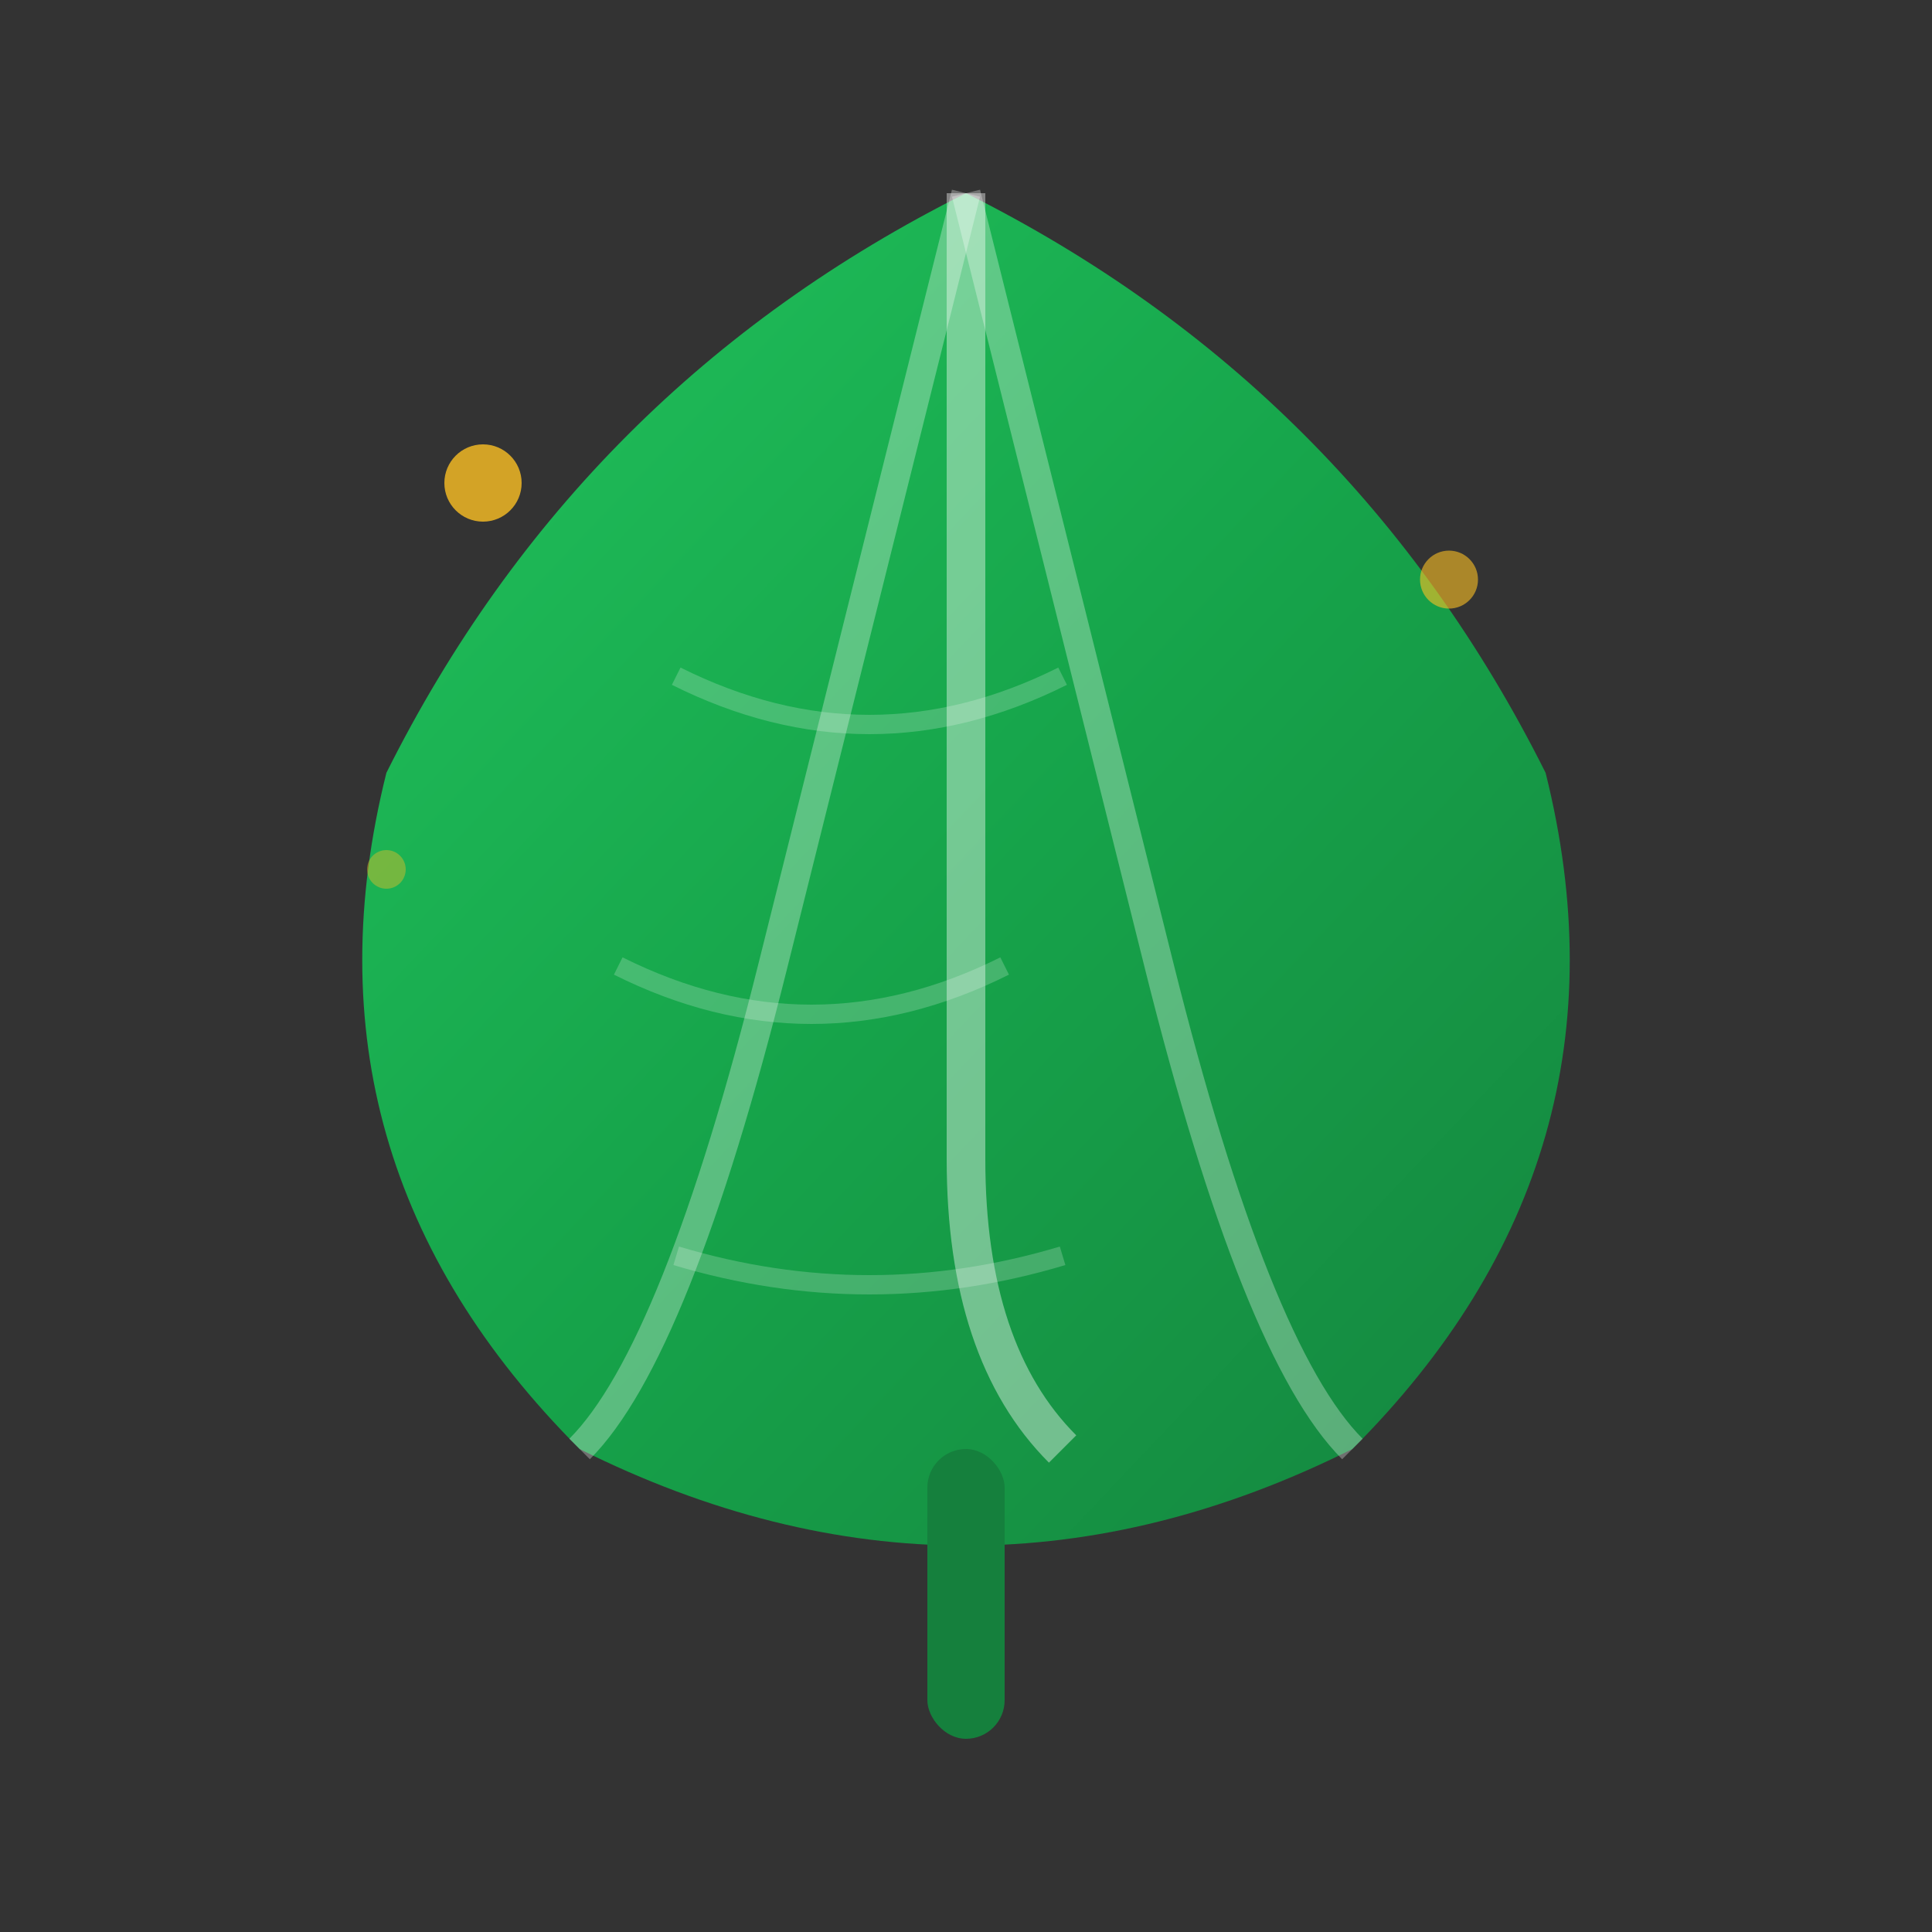 <?xml version="1.0" encoding="UTF-8"?>
<svg xmlns="http://www.w3.org/2000/svg" viewBox="0 0 100 100" width="100" height="100">
  <rect x="0" y="0" width="100" height="100" fill="#333333" stroke="none"/>
  <defs>
    <linearGradient id="leafGradient" x1="0%" y1="0%" x2="100%" y2="100%">
      <stop offset="0%" style="stop-color:#22c55e;stop-opacity:1" />
      <stop offset="50%" style="stop-color:#16a34a;stop-opacity:1" />
      <stop offset="100%" style="stop-color:#15803d;stop-opacity:1" />
    </linearGradient>
  </defs>
  
  <!-- Main leaf shape -->
  <path d="M50,10 Q70,20 80,40 Q85,60 70,75 Q50,85 30,75 Q15,60 20,40 Q30,20 50,10 Z" fill="url(#leafGradient)"/>
  
  <!-- Leaf veins -->
  <path d="M50,10 Q55,30 60,50 Q65,70 70,75" fill="none" stroke="rgba(255,255,255,0.3)" stroke-width="1.5"/>
  <path d="M50,10 Q45,30 40,50 Q35,70 30,75" fill="none" stroke="rgba(255,255,255,0.3)" stroke-width="1.5"/>
  <path d="M50,10 Q50,35 50,60 Q50,70 55,75" fill="none" stroke="rgba(255,255,255,0.4)" stroke-width="2"/>
  
  <!-- Side veins -->
  <path d="M35,35 Q45,40 55,35" fill="none" stroke="rgba(255,255,255,0.2)" stroke-width="1"/>
  <path d="M32,50 Q42,55 52,50" fill="none" stroke="rgba(255,255,255,0.2)" stroke-width="1"/>
  <path d="M35,65 Q45,68 55,65" fill="none" stroke="rgba(255,255,255,0.2)" stroke-width="1"/>
  
  <!-- Stem -->
  <rect x="48" y="75" width="4" height="15" fill="#15803d" rx="2"/>
  
  <!-- Environmental indicators -->
  <circle cx="25" cy="25" r="2" fill="#fbbf24" opacity="0.8"/>
  <circle cx="75" cy="30" r="1.5" fill="#fbbf24" opacity="0.6"/>
  <circle cx="20" cy="45" r="1" fill="#fbbf24" opacity="0.4"/>
</svg>